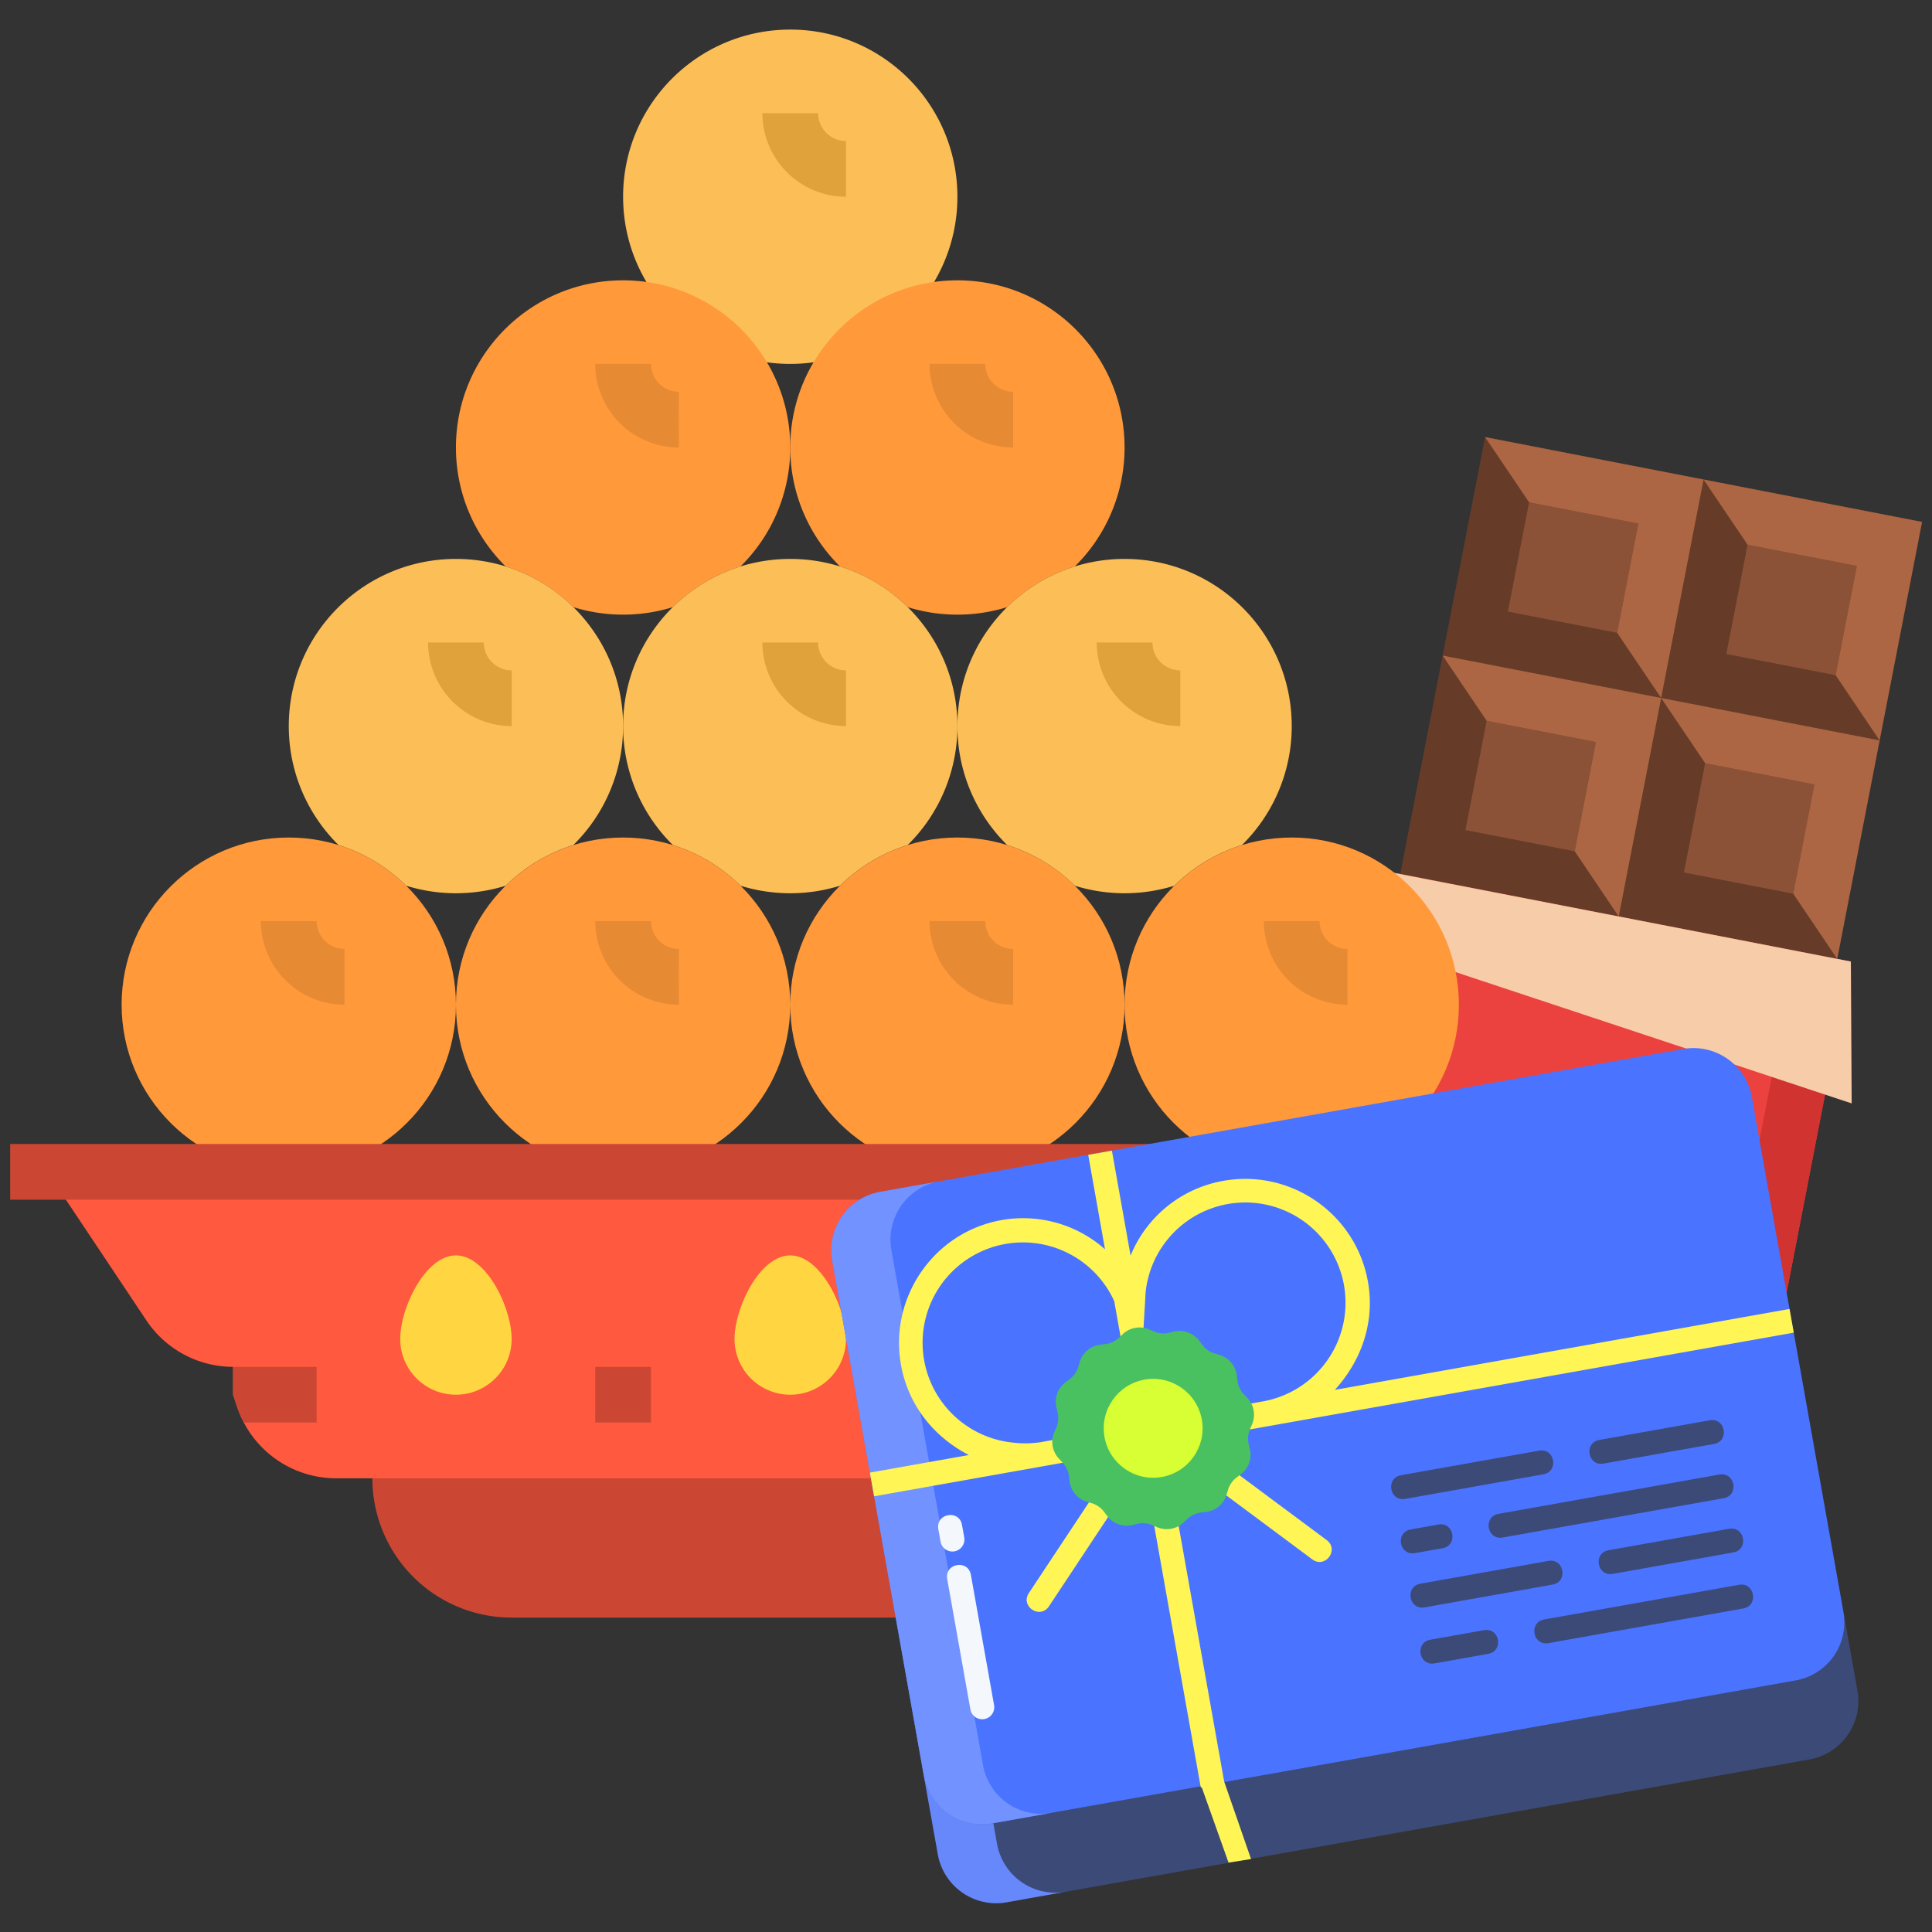 <svg xmlns="http://www.w3.org/2000/svg" fill-rule="evenodd" stroke-linejoin="round" stroke-miterlimit="2" clip-rule="evenodd" viewBox="0 0 120 120"><rect x="0" y="0" width="120" height="120" fill="#333333" stroke="none"/><clipPath id="a"><path d="M0 0h216v348H0z"/></clipPath><clipPath id="b"><path d="M0 0h350v271H0z"/></clipPath><g fill-rule="nonzero"><g clip-path="url(#a)" transform="rotate(10.987 -94.59 488.632) scale(.144)"><path fill="#663c28" d="M6 0h192v210l-192 .001z"/><path fill="#ad6643" d="m198 192-24 24v48l24 24z"/><path fill="#eb423f" d="m0 192 204 .001v156H0z"/><path fill="#d13330" d="m0 348 24-24V192H0zM204 348l-24-24V216h24z"/><path fill="#f7cca9" d="m0 192 30 36 186 24-12-60z"/><path fill="#962523" d="M24 324h156l24 24H0z"/><path fill="#8c5237" d="M30 24h48v48l-48 .001zM126 24h48v48l-48 .001z"/><g fill="#ad6643"><path d="M102 0 78 24v48l24 24zM6 0l24 24h48l24-24zM198 0l-24 24v48l24 24zM102 0l24 24h48l24-24z"/></g><path fill="#8c5237" d="m30 120 48 .001v48H30zM126 120l48 .001v48h-48z"/><path fill="#ad6643" d="m102 96-24 24v48l24 24zM6 96l24 24h48l24-24zM198 96l-24 24v48l24 24zM102 96l24 24h48l24-24z"/></g><g><path fill="#cc4733" d="M66.388 100.472H31.78a8.653 8.653 0 0 1-8.652-8.652v-5.192h51.913v5.192a8.653 8.653 0 0 1-8.653 8.652z"/><path fill="#fcbf58" d="M52.176 22.134a10.387 10.387 0 0 1 4.2-2.524 10.348 10.348 0 0 0 3.09-7.39c0-5.734-4.647-10.382-10.382-10.382S38.702 6.486 38.702 12.22c0 2.892 1.184 5.508 3.091 7.39 1.601.499 3.035 1.376 4.2 2.525.977.303 2.014.468 3.091.468s2.115-.165 3.092-.469z"/><path fill="#ff993a" d="M38.702 17.412c-5.735 0-10.383 4.648-10.383 10.382 0 2.892 1.184 5.508 3.091 7.39a10.373 10.373 0 0 1 4.2 2.525c.977.303 2.015.468 3.092.468s2.114-.165 3.091-.469a10.387 10.387 0 0 1 4.2-2.525 10.348 10.348 0 0 0 3.091-7.389c0-5.734-4.648-10.382-10.382-10.382z"/><path fill="#e68a34" d="M42.163 27.794a5.197 5.197 0 0 1-5.192-5.191h3.461c0 .954.776 1.73 1.73 1.73z"/><path fill="#ff993a" d="M59.467 17.412c-5.734 0-10.383 4.648-10.383 10.382 0 2.892 1.184 5.508 3.092 7.39 1.6.499 3.035 1.376 4.2 2.525.976.303 2.014.468 3.09.468s2.115-.165 3.092-.469a10.387 10.387 0 0 1 4.2-2.525 10.35 10.35 0 0 0 3.091-7.389c0-5.734-4.648-10.382-10.382-10.382z"/><path fill="#e68a34" d="M62.928 27.794a5.197 5.197 0 0 1-5.192-5.191h3.461c0 .954.776 1.73 1.73 1.73z"/><path fill="#e0a23a" d="M52.545 12.22a5.197 5.197 0 0 1-5.191-5.19h3.46c0 .953.777 1.73 1.731 1.73z"/><path fill="#fcbf58" d="M72.94 55.012a10.387 10.387 0 0 1 4.2-2.525 10.348 10.348 0 0 0 3.092-7.389c0-5.734-4.648-10.382-10.383-10.382s-10.382 4.648-10.382 10.382c0 2.892 1.184 5.508 3.091 7.39 1.601.499 3.035 1.376 4.2 2.525.977.303 2.014.468 3.091.468 1.077 0 2.115-.165 3.092-.469z"/><path fill="#fcbf58" d="M52.176 55.012a10.387 10.387 0 0 1 4.2-2.525 10.348 10.348 0 0 0 3.09-7.389c0-5.734-4.647-10.382-10.382-10.382s-10.382 4.648-10.382 10.382c0 2.892 1.184 5.508 3.091 7.39 1.601.499 3.035 1.376 4.2 2.525.977.303 2.014.468 3.091.468s2.115-.165 3.092-.469z"/><path fill="#fcbf58" d="M31.41 55.012a10.39 10.39 0 0 1 4.2-2.525 10.348 10.348 0 0 0 3.092-7.389c0-5.734-4.648-10.382-10.383-10.382s-10.382 4.648-10.382 10.382c0 2.892 1.184 5.508 3.091 7.39 1.601.499 3.035 1.376 4.2 2.525.977.303 2.014.468 3.091.468s2.115-.165 3.091-.469z"/><path fill="#e0a23a" d="M31.78 45.098a5.197 5.197 0 0 1-5.191-5.191h3.46c0 .954.777 1.73 1.731 1.73zM52.545 45.098a5.197 5.197 0 0 1-5.191-5.191h3.46c0 .954.777 1.73 1.731 1.73zM73.31 45.098a5.197 5.197 0 0 1-5.191-5.191h3.46c0 .954.777 1.73 1.731 1.73z"/><path fill="#ff993a" d="M28.32 62.402c0 5.735-4.649 10.383-10.383 10.383-5.735 0-10.383-4.648-10.383-10.383S12.202 52.02 17.937 52.02c5.734 0 10.382 4.648 10.382 10.382z"/><path fill="#ff993a" d="M49.084 62.402c0 5.735-4.648 10.383-10.382 10.383s-10.383-4.648-10.383-10.383S32.967 52.02 38.702 52.02s10.382 4.648 10.382 10.382zM69.85 62.402c0 5.735-4.649 10.383-10.383 10.383s-10.383-4.648-10.383-10.383S53.733 52.02 59.467 52.02s10.382 4.648 10.382 10.382z"/><path fill="#ff993a" d="M90.614 62.402c0 5.735-4.648 10.383-10.382 10.383s-10.383-4.648-10.383-10.383S74.498 52.02 80.232 52.02s10.382 4.648 10.382 10.382z"/><path fill="#e68a34" d="M21.398 62.402a5.197 5.197 0 0 1-5.192-5.19h3.461c0 .954.776 1.73 1.73 1.73zM62.928 62.402a5.197 5.197 0 0 1-5.192-5.19h3.461c0 .954.776 1.73 1.73 1.73zM83.693 62.402a5.197 5.197 0 0 1-5.192-5.19h3.461c0 .954.776 1.73 1.73 1.73zM42.163 62.402a5.197 5.197 0 0 1-5.192-5.19h3.461c0 .954.776 1.73 1.73 1.73z"/><path fill="#ff593f" d="M20.884 91.82h56.4a6.489 6.489 0 0 0 6.157-4.437l.252-.755v-1.73h-.013a6.488 6.488 0 0 0 5.4-2.89l4.995-7.493v-1.73H4.093v1.73l4.996 7.493a6.488 6.488 0 0 0 5.4 2.89h-.013v1.73l.251.755a6.489 6.489 0 0 0 6.157 4.437z"/><path fill="#ffd642" d="M31.78 83.167a3.46 3.46 0 1 1-6.922 0c0-1.911 1.55-5.19 3.461-5.19s3.461 3.279 3.461 5.19zM52.545 83.167a3.46 3.46 0 1 1-6.922 0c0-1.911 1.55-5.19 3.461-5.19s3.461 3.279 3.461 5.19zM73.31 83.167a3.46 3.46 0 1 1-6.922 0c0-1.911 1.55-5.19 3.461-5.19s3.461 3.279 3.461 5.19z"/><g fill="#cc4733"><path d="M57.736 84.898h3.461v3.461h-3.46zM36.971 84.898h3.461v3.461h-3.46zM78.501 88.359h4.524c.163-.31.303-.636.416-.976l.252-.755v-1.73H78.5zM19.667 84.898h-5.191v1.73l.251.755c.114.34.254.666.417.976h4.523zM.633 71.055h96.903v3.46H.633z"/></g></g><g clip-path="url(#b)" transform="rotate(-10.089 448.52 -251.556) scale(.166)"><path fill="#3c4a78" d="M327.363 240H22.637A22.186 22.186 0 0 1 .25 217.754v30A22.19 22.19 0 0 0 22.637 270h304.726a22.186 22.186 0 0 0 22.387-22.246v-30A22.19 22.19 0 0 1 327.363 240z"/><path fill="#4a74ff" d="M327.363 0H22.637A22.186 22.186 0 0 0 .25 22.246v195.637a22.067 22.067 0 0 0 6.562 15.746A22.074 22.074 0 0 0 22.637 240h304.726a22.074 22.074 0 0 0 15.825-6.371 22.067 22.067 0 0 0 6.562-15.746V22.246A22.19 22.19 0 0 0 327.363 0z"/><path fill="#6688fb" d="M22.75 247.754V240h-.113A22.186 22.186 0 0 1 .25 217.754v30A22.19 22.19 0 0 0 22.637 270h22.5a22.186 22.186 0 0 1-22.387-22.246z"/><path fill="#7292ff" d="M22.75 217.883V22.246A22.19 22.19 0 0 1 45.137 0h-22.5A22.186 22.186 0 0 0 .25 22.246v195.637a22.067 22.067 0 0 0 6.562 15.746A22.074 22.074 0 0 0 22.637 240h22.5a22.074 22.074 0 0 1-15.825-6.371 22.067 22.067 0 0 1-6.562-15.746z"/><g fill="#fff655"><path d="M135.746 127.43c-4.113-4.371-10.668 1.797-6.555 6.168l28.344 30.117c4.113 4.371 10.668-1.801 6.555-6.168zM79.512 127.531l-28.582 30c-4.141 4.344 2.375 10.551 6.515 6.207l28.582-30a4.499 4.499 0 1 0-6.515-6.207z"/><path d="M349.75 111.75v-9H176.949c11.672-9 19.281-22.281 19.281-37.695-.019-25.703-20.824-46.547-46.527-46.614A46.096 46.096 0 0 0 110.5 39.91V0h-9v35.898a46.216 46.216 0 0 0-36.207-17.539c-25.656 0-46.527 21.039-46.527 46.696 0 15.222 7.273 28.695 19.086 37.695H.25v9H101.5v128.375c0 .227.391.449.426.672l4.875 29.125 8.523.156-4.824-30.289V111.75zM110.5 67.5l3.188-13.305a37.502 37.502 0 0 1 29.374-26.34 37.5 37.5 0 0 1 36.688 14.512 37.51 37.51 0 0 1 3.402 39.313 37.502 37.502 0 0 1-33.652 20.597l-39 .219zm-9-11.898v46.945l-36.207.203a39.118 39.118 0 0 1-10.688-1.766 37.547 37.547 0 0 1-15.578-63.019 37.552 37.552 0 0 1 36.309-9.153 37.548 37.548 0 0 1 26.164 26.79z"/></g><path fill="#3c4a78" d="m216.139 210.04-20.383.004c-6.003-.003-6.002-8.999-.005-9.003l20.388.004c6.004-.003 6.003 8.999 0 8.995zm96.918.005h-74.029c-5.996-.003-5.995-8.998.002-9.002l74.022-.001c6.003.003 6.002 8.999.005 9.003zm-68.665-21.29h-48.635c-6.004.002-6.003-9-.005-9.003h48.636c6.002.004 6.002 9 .004 9.003zm68.665 0-45.78-.003c-5.998.004-6.003-8.999 0-8.995l45.776-.005c6.002.003 6 9.005.004 9.003zm-106.817-20.62-10.485.002c-6.004.003-6.002-8.999.002-9.002l10.484.005c6.004-.003 6.002 8.999 0 8.995zm106.816.002-83.926.002c-6.003-.003-6.002-8.999.002-9.001l83.925-.002c5.997.002 5.995 9.004-.001 9.001zm-64.852-20.617h-52.45c-5.998.003-6.003-9 .001-9.002h52.45c6.004.004 6.003 9-.001 9.002zm64.85 0-41.96-.002c-6.003.003-6.001-8.999.001-8.995l41.96-.005c5.997.003 6.002 9.006-.001 9.002z"/><path fill="#f4f8fc" d="M26.25 137.293a4.502 4.502 0 0 1-4.5-4.5v-4.723c0-6 9-6 9 0v4.723c0 2.484-2.016 4.5-4.5 4.5zM26.25 201.043a4.501 4.501 0 0 1-4.5-4.5v-49.5c0-6 9-6 9 0v49.5c0 2.485-2.016 4.5-4.5 4.5z"/><path fill="#49c160" d="M132.477 130.523a8.507 8.507 0 0 0-1.434 2.055l-.855 1.68a9.134 9.134 0 0 1-8.657 5.004l-1.918-.106a9.147 9.147 0 0 0-5.535 1.5l-1.547 1.02a9.156 9.156 0 0 1-10.062 0l-1.547-1.02a9.147 9.147 0 0 0-5.535-1.5l-1.918.106a9.134 9.134 0 0 1-8.657-5.004l-.855-1.68a8.821 8.821 0 0 0-1.254-1.867 9.1 9.1 0 0 0-2.781-2.168l-1.68-.855a9.134 9.134 0 0 1-5.004-8.657l.106-1.918a9.147 9.147 0 0 0-1.5-5.535l-1.02-1.547a9.048 9.048 0 0 1-1.304-3.133h-.008a9.131 9.131 0 0 1 1.312-6.929l1.02-1.547a9.147 9.147 0 0 0 1.5-5.535l-.106-1.918a9.134 9.134 0 0 1 5.004-8.657l1.68-.855a9.122 9.122 0 0 0 4.035-4.035l.855-1.68a9.134 9.134 0 0 1 8.657-5.004l1.918.106a9.147 9.147 0 0 0 5.535-1.5l1.547-1.02a9.102 9.102 0 0 1 4.297-1.476c.3-.028.605-.036.906-.024a9.008 9.008 0 0 1 4.859 1.5l1.547 1.02a9.147 9.147 0 0 0 5.535 1.5l1.918-.106a9.134 9.134 0 0 1 8.657 5.004l.855 1.68a9.122 9.122 0 0 0 4.035 4.035l1.68.855a9.134 9.134 0 0 1 5.004 8.657l-.106 1.918a9.147 9.147 0 0 0 1.5 5.535l1.02 1.547a9.141 9.141 0 0 1 0 10.062l-1.02 1.547a9.147 9.147 0 0 0-1.5 5.535l.106 1.918a9.134 9.134 0 0 1-5.004 8.657l-1.68.855a8.78 8.78 0 0 0-2.601 1.98z"/><path fill="#d8ff33" d="M125.996 105c0 10.215-8.281 18.496-18.496 18.496S89.004 115.215 89.004 105s8.281-18.496 18.496-18.496 18.496 8.281 18.496 18.496z"/></g></g></svg>